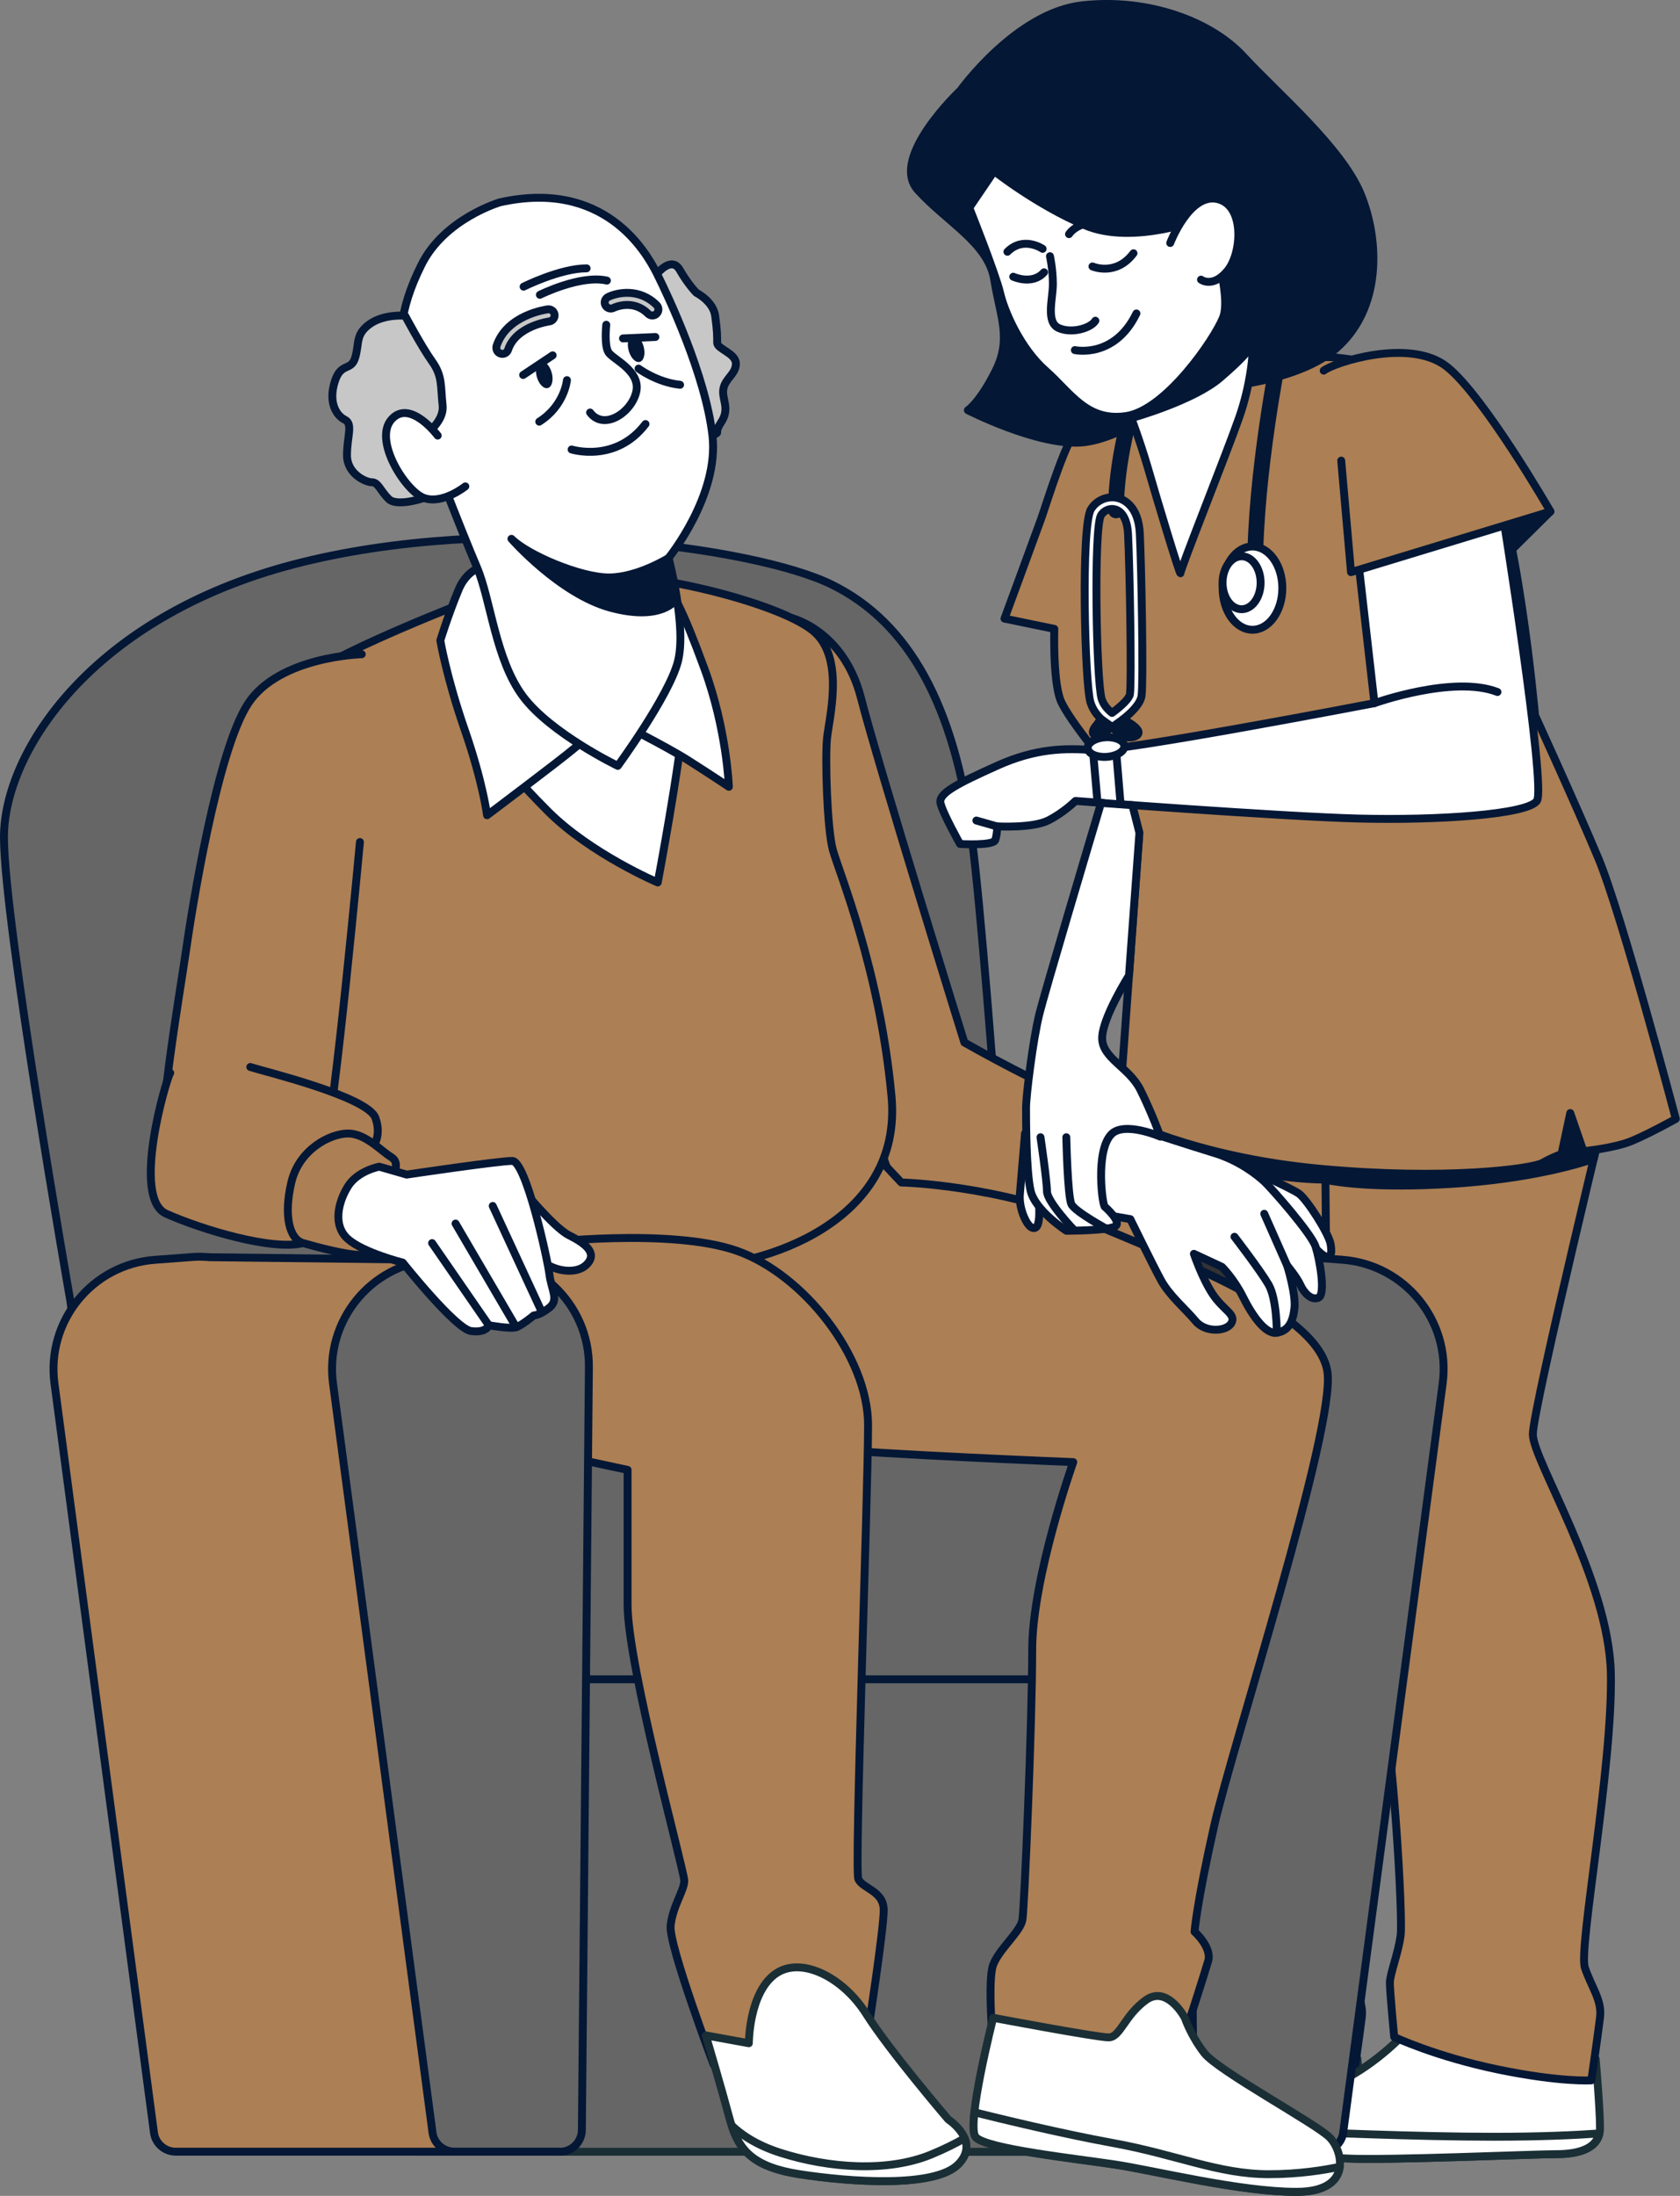 <?xml version="1.0" encoding="utf-8"?>
<!-- Generator: Adobe Illustrator 23.1.0, SVG Export Plug-In . SVG Version: 6.00 Build 0)  -->
<svg version="1.1" id="Layer_1" xmlns="http://www.w3.org/2000/svg" xmlns:xlink="http://www.w3.org/1999/xlink" x="0px" y="0px"
	 viewBox="0 0 212.79 277.97" style="enable-background:new 0 0 212.79 277.97;" xml:space="preserve">
<rect x="0" y="0" width="212.79" height="277.97" fill="#808080" stroke="none"/>
<style type="text/css">
	.st0{fill:#666666;stroke:#041735;stroke-linecap:round;stroke-linejoin:round;stroke-miterlimit:10;}
	.st1{fill:#FFFFFF;stroke:#1A2E35;stroke-linecap:round;stroke-linejoin:round;stroke-miterlimit:10;}
	.st2{fill:#AC7F54;stroke:#041735;stroke-linecap:round;stroke-linejoin:round;stroke-miterlimit:10;}
	.st3{fill:#041735;stroke:#041735;stroke-linecap:round;stroke-linejoin:round;stroke-miterlimit:10;}
	.st4{fill:none;stroke:#041735;stroke-width:2;stroke-linecap:round;stroke-linejoin:round;stroke-miterlimit:10;}
	.st5{fill:#FFFFFF;stroke:#041735;stroke-linecap:round;stroke-linejoin:round;stroke-miterlimit:10;}
	.st6{fill:none;stroke:#041735;stroke-linecap:round;stroke-linejoin:round;stroke-miterlimit:10;}
	.st7{fill:#333333;stroke:#1A2E35;stroke-linecap:round;stroke-linejoin:round;stroke-miterlimit:10;}
	.st8{fill:#666666;stroke:#1A2E35;stroke-linecap:round;stroke-linejoin:round;stroke-miterlimit:10;}
	.st9{fill:#C7C7C7;stroke:#041735;stroke-linecap:round;stroke-linejoin:round;stroke-miterlimit:10;}
	.st10{fill:#041735;}
</style>
<g>
	<path class="st0" d="M8.91,164.67c0,0-8.41-47.92-8.41-58.69s11.07-27.86,36.74-34.55c25.68-6.69,58.44-2.23,68.17,2.6
		c9.74,4.83,15.49,15.23,17.71,32.32c2.21,17.09,6.64,85.81,6.64,85.81L12.9,194.01L8.91,164.67z"/>
	<g>
		<g>
			<g>
				<g>
					<path class="st1" d="M148.05,257.05c0,0-3.57,4.12-8.78,6.59c-5.21,2.47-7.68,5.21-7.41,7.13c0.27,1.92,3.29,2.2,8.51,2.47
						c5.21,0.27,23.6-0.55,26.62-0.55c3.02,0,5.49-0.82,5.49-3.29c0-2.47-0.55-8.78-0.55-8.78L148.05,257.05z"/>
					<path class="st1" d="M159.02,270.49c-9.7,0-22.74-0.56-27.07-0.75c-0.11,0.36-0.15,0.71-0.1,1.03c0.27,1.92,3.29,2.2,8.51,2.47
						c5.21,0.27,23.6-0.55,26.62-0.55c2.72,0,4.99-0.67,5.41-2.62C169.48,270.28,165.04,270.49,159.02,270.49z"/>
				</g>
				<path class="st2" d="M174.12,136.57c0,0-10.15,41.71-10.15,45s9.6,18.39,9.88,30.19c0.27,11.8-4.12,34.85-3.29,37.32
					c0.82,2.47,2.2,4.12,1.92,6.31c-0.27,2.2-1.1,7.96-1.1,7.96s-3.84,0.27-11.8-1.37c-7.96-1.65-13.17-4.12-13.17-4.12
					s-0.55-5.76-0.55-6.86c0-1.1,1.1-3.84,1.37-6.04s-0.82-23.6-3.02-34.85c-2.2-11.25-6.31-25.8-6.31-33.48
					c0-7.68-0.27-34.85-0.27-34.85s6.86-4.94,16.74-9.6c9.88-4.67,16.74-2.2,16.74-2.2L174.12,136.57z"/>
				<path class="st3" d="M158.01,130.72c-1.16,0.38-2.38,0.86-3.65,1.46c-6.51,3.07-11.69,6.26-14.48,8.08l1.8,3.87
					c0,0,19.42,6.24,29.02,5.04c0.14-0.02,0.27-0.04,0.41-0.06c1.69-7.1,3.01-12.53,3.01-12.53l-1.87-4.08
					c-1.1-0.6-2.02-1.02-2.52-1.08C168.64,131.3,163.36,130.99,158.01,130.72z"/>
			</g>
			<g>
				<g>
					<path class="st1" d="M178.23,257.05c0,0-3.57,4.12-8.78,6.59c-5.21,2.47-7.68,5.21-7.41,7.13c0.27,1.92,3.29,2.2,8.51,2.47
						c5.21,0.27,23.6-0.55,26.62-0.55s5.49-0.82,5.49-3.29c0-2.47-0.55-8.78-0.55-8.78L178.23,257.05z"/>
					<path class="st1" d="M189.2,270.49c-9.7,0-22.74-0.56-27.07-0.75c-0.11,0.36-0.15,0.71-0.1,1.03c0.27,1.92,3.29,2.2,8.51,2.47
						c5.21,0.27,23.6-0.55,26.62-0.55c2.72,0,4.99-0.67,5.41-2.62C199.66,270.28,195.22,270.49,189.2,270.49z"/>
				</g>
				<path class="st2" d="M204.3,136.57c0,0-10.15,41.71-10.15,45s9.6,18.39,9.88,30.19c0.27,11.8-4.12,34.85-3.29,37.32
					c0.82,2.47,2.2,4.12,1.92,6.31c-0.27,2.2-1.1,7.96-1.1,7.96s-3.84,0.27-11.8-1.37c-7.96-1.65-13.17-4.12-13.17-4.12
					s-0.55-5.76-0.55-6.86c0-1.1,1.1-3.84,1.37-6.04c0.27-2.2-0.82-23.6-3.02-34.85c-2.2-11.25-6.31-25.8-6.31-33.48
					c0-7.68-0.27-34.85-0.27-34.85s6.86-4.94,16.74-9.6c9.88-4.67,16.74-2.2,16.74-2.2L204.3,136.57z"/>
				<path class="st3" d="M195.22,129.37c-2.82,0.14-6.47,0.83-10.68,2.81c-9.88,4.67-16.74,9.6-16.74,9.6s0.03,3.13,0.07,7.57
					c1.75,0.36,6.57,1.08,15.77,0.53c10.15-0.61,16.5-2.59,18.22-3.18c0.18-0.77,0.36-1.51,0.53-2.22l0.2-9.47
					C202.59,135.02,198.02,131.26,195.22,129.37z"/>
			</g>
		</g>
		<path class="st2" d="M145.24,50.63c0,0-6.69,2.04-8.36,3.16s-4.27,9.84-5.01,11.89s-4.64,12.63-4.64,12.63l6.31,1.3
			c0,0-0.19,6.31,0.74,8.91c0.93,2.6,7.61,10.4,7.61,10.4l2.41,6.5l-2.6,36.03c0,0,9.47,5.01,25.44,6.5
			c15.97,1.49,26.93,0,28.23-0.74c1.3-0.74,2.41-1.11,2.41-1.11l1.11-5.2l1.67,4.83c0,0,3.9-0.37,6.13-1.3s5.57-2.79,5.57-2.79
			s-6.87-26-9.84-33.06c-2.97-7.06-7.99-18.02-7.99-18.02s-2.23-25.44-6.69-33.99c-4.46-8.54-12.82-10.77-18.76-11.33
			C163.07,44.69,145.24,50.63,145.24,50.63z"/>
		<g>
			<g>
				<g>
					<path class="st4" d="M143.41,51.55c0,0-2.06,6.64-2.06,13.06"/>
					<g>
						<path class="st5" d="M142.26,92.61c-0.08,0-0.16-0.01-0.24-0.04c-0.05-0.02-0.53-0.18-1.15-0.53
							c-0.34,0.22-0.61,0.38-0.75,0.47c-0.35,0.21-0.81,0.09-1.02-0.26c-0.21-0.35-0.09-0.81,0.26-1.02
							c0.07-0.04,0.14-0.08,0.21-0.12c-0.61-0.56-1.18-1.29-1.46-2.23c-0.71-2.37-1.22-22.36,0.08-24.43
							c0.72-1.16,2.13-1.73,3.42-1.4c0.77,0.2,2.59,1.04,2.76,4.5c0.21,4.27,0.47,18.78,0.22,20.53c-0.15,1.02-1.26,2.12-2.36,2.98
							c0.16,0.07,0.25,0.1,0.26,0.1c0.39,0.13,0.6,0.55,0.47,0.94C142.86,92.41,142.57,92.61,142.26,92.61z M140.86,64.43
							c-0.55,0-1.1,0.3-1.41,0.8c-0.94,1.61-0.59,20.96,0.08,23.22c0.23,0.77,0.77,1.37,1.32,1.8c1.19-0.87,2.2-1.83,2.27-2.38
							c0.22-1.55-0.01-15.67-0.24-20.25c-0.09-1.75-0.69-2.89-1.65-3.14C141.12,64.45,140.99,64.43,140.86,64.43z"/>
					</g>
				</g>
				<path class="st3" d="M139.57,91.1l1.3,0.93c0,0-1.1,0.89-1.79,1.03C138.39,93.2,137.84,92.6,139.57,91.1z"/>
				<path class="st3" d="M142.24,91.06l-1.37,0.98c0,0,1.4,1.86,2.92,1.17C145.31,92.51,142.24,91.06,142.24,91.06z"/>
			</g>
			<path class="st4" d="M161.96,45.13c0,0-2.98,14.89-2.98,26.57"/>
			<g>
				<path class="st5" d="M162.42,74.45c0,2.91-1.69,5.27-3.78,5.27c-2.09,0-3.78-2.36-3.78-5.27c0-2.91,1.69-5.27,3.78-5.27
					C160.73,69.19,162.42,71.54,162.42,74.45z"/>
				<path class="st5" d="M159.67,73.77c0,1.85-1.08,3.35-2.41,3.35c-1.33,0-2.41-1.5-2.41-3.35c0-1.85,1.08-3.35,2.41-3.35
					C158.59,70.41,159.67,71.92,159.67,73.77z"/>
			</g>
		</g>
		<polygon class="st3" points="196.38,64.75 190.75,70.32 187.59,64.56 		"/>
		<g>
			<g>
				<path class="st5" d="M171.86,69.45l2.23,19.56c0,0-32.19,6.19-35.66,5.94c-3.47-0.25-7.18-0.25-12.13,1.98
					c-4.95,2.23-7.43,3.47-7.18,4.71c0.25,1.24,2.48,5.2,2.48,5.2s4.21,0.25,4.46-0.5c0.25-0.74,0.25-1.73,0.25-1.73
					s4.46,0.25,6.44-0.74c1.98-0.99,3.47-2.48,3.47-2.48s26,1.98,35.91,2.23c9.91,0.25,21.3-0.5,22.53-2.23
					c1.24-1.73-4.46-37.15-4.46-37.15L171.86,69.45z"/>
				<path class="st6" d="M174.09,89.01c0,0,10-3.58,15.58-1.41"/>
				<polygon class="st5" points="138.43,94.96 139.01,101.54 141.95,102.01 141.33,94.57 				"/>
				<path class="st5" d="M142.41,94.43c0.04,0.68-0.96,1.3-2.25,1.38s-2.35-0.41-2.39-1.1c-0.04-0.68,0.96-1.3,2.25-1.38
					C141.3,93.26,142.37,93.75,142.41,94.43z"/>
				<line class="st6" x1="126.3" y1="104.62" x2="123.67" y2="103.87"/>
			</g>
			<path class="st2" d="M169.88,58.31l1.24,14.12l25.26-7.68c0,0-8.42-14.61-13.12-18.33c-4.71-3.71-14.36-0.5-15.6,0.5"/>
		</g>
		<g>
			<path class="st3" d="M121.66,11.44c0,0-9.1,8.54-5.39,12.63s8.91,6.69,9.66,11.33c0.74,4.64,2.23,7.43,0.19,11.52
				c-2.04,4.09-3.53,5.01-3.53,5.01s8.73,4.46,14.3,4.09c5.57-0.37,13.56-6.69,13.56-6.69s13-0.19,18.76-5.2
				c5.76-5.01,5.57-13.56,3.16-19.5c-2.41-5.94-10.77-13-14.86-17.46s-12.07-7.43-20.43-6.5S121.66,11.44,121.66,11.44z"/>
			<g>
				<path class="st5" d="M142.64,51.19c0,0,1.67,4.27,2.79,8.17s4.09,13.74,4.09,13.19s5.94-15.42,7.43-19.69
					c1.49-4.27,1.67-7.8,1.67-7.8l-5.01-11.7c0,0-2.23,5.39-6.69,9.29c-4.46,3.9-5.57,5.76-5.57,5.76L142.64,51.19z"/>
				<path class="st3" d="M143.51,52.87c0,0,7.67-2.16,11.03-5.04c3.36-2.88,3.6-3.6,3.6-3.6l-4.08-7.67L143.51,52.87z"/>
			</g>
			<g>
				<path class="st5" d="M122.77,26.3c0,0,3.34,8.36,3.9,10.77s2.6,7.06,5.76,9.84s5.2,6.5,10.21,5.76
					c5.01-0.74,11.14-9.66,12.26-12.44s-1.49-10.4-1.49-11.33c0-0.93-0.93-1.3-0.93-1.3s-8.91,3.53-15.04,0.93
					s-11.52-6.87-11.52-6.87L122.77,26.3z"/>
				<path class="st5" d="M148.22,30.76c0,0,2.41-6.31,5.94-5.57c3.53,0.74,3.16,6.87,1.3,9.1s-3.34,1.11-3.34,1.11"/>
				<path class="st6" d="M132.99,32.43c0,0,0.37,1.67,0.37,3.53c0,1.86-0.93,4.83,0.74,5.57c1.67,0.74,4.09,0,4.64-0.93"/>
				<path class="st6" d="M136.14,44.32c0,0,5.01,1.11,7.8-4.64"/>
				<path class="st6" d="M138.37,33.73c0,0,2.97,1.3,5.2-1.67"/>
				<path class="st6" d="M128.34,35.03c0,0,2.41,1.11,3.9-0.56"/>
				<path class="st6" d="M132.06,31.5c0,0-2.41-1.67-4.46,0.37"/>
				<path class="st6" d="M135.4,29.64c0,0,1.11-1.86,4.64-1.49"/>
			</g>
		</g>
	</g>
	<path class="st2" d="M100.14,78.2c0,0,6.69,1.49,8.91,10.15c2.23,8.67,13.1,43.62,13.1,43.62s11.51,6.58,14.98,7.07
		c3.47,0.5,6.44,0.74,6.69,4.46c0.25,3.71-0.74,9.66-2.72,10.65c-1.98,0.99-9.41,0.99-14.86,0.74c-5.45-0.25-8.91-1.49-11.89-3.47
		c-2.97-1.98-6.19-21.54-9.66-30.95c-3.47-9.41-10.49-28.9-9.75-33.86C95.68,81.67,97.66,78.2,100.14,78.2z"/>
	<g>
		<path class="st7" d="M126.32,159.48l-4.78-0.36c-8.12-0.61-15.02,5.87-14.92,14.02l0.89,96.49c0.01,1.53,1.26,2.77,2.79,2.77
			h13.36H154l11.23-113.27L126.32,159.48z"/>
		<path class="st0" d="M154,272.39c-1.53,0-2.78-1.23-2.79-2.77l-0.89-96.49c-0.11-8.14,6.79-14.63,14.92-14.02l4.78,0.36
			c7.95,0.6,13.76,7.76,12.71,15.66l-12.6,94.82c-0.18,1.39-1.37,2.42-2.77,2.42H154z"/>
	</g>
	<path class="st8" d="M145.74,272.39H52.88v-91.38h80.86c6.63,0,12,5.37,12,12V272.39z"/>
	<line class="st6" x1="146.11" y1="212.58" x2="58.45" y2="212.58"/>
	<g>
		<path class="st2" d="M110.2,145.48l3.96,4.21c0,0,12.38,0.25,24.76,5.45c12.38,5.2,28.23,11.39,29.22,18.57
			c0.99,7.18-12.13,47.55-14.36,57.45c-2.23,9.91-2.48,13.37-2.48,13.37s2.23,1.98,1.73,3.71c-0.5,1.73-3.22,10.15-3.22,10.15
			s-6.19,1.49-11.89,1.73c-5.7,0.25-12.13-0.99-12.13-0.99s-0.74-8.42,0-10.4c0.74-1.98,3.47-4.21,3.71-5.7
			c0.25-1.49,1.24-25.01,1.24-34.17c0-9.16,5.2-23.77,5.2-23.77s-24.52-0.99-31.7-1.73c-7.18-0.74-24.52-17.33-25.01-25.51
			C78.75,149.69,98.32,140.77,110.2,145.48z"/>
		<g>
			<path class="st1" d="M150.07,255.43c0,0-2.23-4.21-4.95-2.23c-2.72,1.98-3.22,4.71-4.71,4.71c-1.49,0-14.61-2.48-14.61-2.48
				s-3.47,13.62-2.23,15.11c1.24,1.49,12.63,2.72,17.58,3.47c4.95,0.74,15.85,3.47,23.03,3.47c7.18,0,5.94-5.2,4.21-6.93
				c-1.73-1.73-14.12-8.42-15.85-10.65S150.07,255.43,150.07,255.43z"/>
			<path class="st1" d="M169.7,274.29c-1.98,0.42-5.17,0.94-8.98,0.94c-6.44,0-11.64-2.48-19.81-3.96
				c-6.43-1.17-14.39-3.1-17.49-3.88c-0.17,1.56-0.16,2.75,0.16,3.13c1.24,1.49,12.63,2.72,17.58,3.47
				c4.95,0.74,15.85,3.47,23.03,3.47C168.06,277.47,169.48,275.96,169.7,274.29z"/>
		</g>
	</g>
	<path class="st2" d="M59.19,76.14c0,0-14.86,5.7-20.31,9.41c-5.45,3.71-1.98,17.83-1.98,25.75c0,7.92-1.49,29.22-1.73,33.43
		c-0.25,4.21,5.2,9.91,8.91,12.13c3.71,2.23,35.41,3.47,43.83,3.47s26.5-5.45,25.01-21.54c-1.49-16.1-6.69-28.48-7.43-31.2
		c-0.74-2.72-0.99-11.64-0.74-14.12c0.25-2.48,2.23-9.91-1.49-13.37c-3.71-3.47-19.32-7.43-26.5-7.18
		C69.59,73.17,59.19,76.14,59.19,76.14z"/>
	<g>
		<g>
			<path class="st5" d="M61.13,92.46c0.36,1.02,0.89,1.96,1.56,2.81c1.15,1.45,3.33,4.03,6.72,7.43c5.4,5.4,13.9,9.01,13.9,9.01
				s2.83-14.93,3.35-21.62c0.51-6.69-3.09-12.1-9.01-14.15c-5.92-2.06-16.73,0.26-18.27,4.38C58.21,83.42,60.13,89.62,61.13,92.46z"
				/>
			<path class="st5" d="M61.95,71.55c0,0-0.64,0-1.45,0.39c-0.8,0.39-1.77,1.16-2.41,2.7c-1.29,3.09-2.32,6.43-2.32,6.43
				s0.77,4.63,3.09,11.32c2.32,6.69,2.83,10.81,2.83,10.81s9.26-6.95,11.07-8.49c1.8-1.54,5.4-3.35,5.4-3.35s6.18,3.09,9.01,4.89
				c2.83,1.8,5.15,3.35,5.15,3.35s-0.26-7.21-3.09-14.93c-2.83-7.72-4.12-10.04-5.66-11.58C82.02,71.55,70.18,67.18,61.95,71.55z"/>
		</g>
		<g>
			<path class="st9" d="M83.22,34.67c0,0,1.83-2.34,2.88-0.5s2.11,2.9,2.11,2.9s2.11,1.05,2.37,2.9c0.26,1.84,0.26,2.63,0.26,3.43
				c0,0.79,2.37,1.32,2.37,2.63c0,1.32-1.32,1.84-1.58,3.16c-0.26,1.32,0.87,2.48-0.26,4.22c-1.13,1.73,0.1,1.09-1.13,1.73
				c-1.24,0.64-2.55,1.43-2.55,1.43l-6.06-20.02L83.22,34.67z"/>
			<g>
				<path class="st5" d="M63.33,25.61c0,0-7.02,2.05-9.94,7.89c-2.92,5.85-3.22,10.23-1.75,15.21c1.46,4.97,7.02,19.01,8.77,23.1
					c1.75,4.09,2.34,11.7,5.85,16.37c3.51,4.68,11.99,8.77,11.99,8.77s6.43-8.77,7.6-13.16c1.17-4.39-1.17-13.16-1.17-13.16
					s6.43-7.89,5.56-15.5c-0.88-7.6-5.56-17.54-7.02-20.47C81.76,31.75,76.49,22.68,63.33,25.61z"/>
				<path class="st6" d="M68.38,37.32c0,0,5.15-2.57,8.49-1.8"/>
				<path class="st6" d="M66.32,36.29c0,0,4.63-2.32,7.98-2.32"/>
				<path class="st3" d="M84.68,70.64c0,0-3.95,2.46-7.55,2.46s-10.29-2.83-12.35-4.89c0,0,6.1,6.98,12.58,8.73
					c6.48,1.74,8.23-1,8.23-1L84.68,70.64z"/>
			</g>
			<path class="st9" d="M53.17,55.52c0,0,0.24-0.14,0.57-0.39c0.9-0.66,2.51-2.11,2.32-3.83c-0.26-2.37,0-3.69-1.32-5.53
				c-1.32-1.84-3.43-5.8-3.43-5.8s-2.63-0.26-4.48,1.05C45,42.34,45.53,43.4,45,45.24c-0.53,1.84-1.84,0.53-2.63,3.16
				c-0.79,2.63,0.26,4.22,1.32,4.74c1.05,0.53,0.26,2.11,0.26,4.48s2.37,3.43,3.16,3.43c0.79,0,1.05,1.05,2.11,2.11
				c1.05,1.05,4.47-0.12,4.47-0.12s1.59-0.93,1.86-1.99C55.8,59.99,53.17,55.52,53.17,55.52z"/>
			<path class="st5" d="M55.44,55.14c0,0-3.51-4.68-5.85-2.05c-2.34,2.63,1.75,9.06,4.09,9.94c2.34,0.88,5.26-1.46,5.26-1.46"/>
			<path class="st6" d="M76.79,41.11c0,0-0.29,2.63,0.29,3.51c0.58,0.88,4.09,2.34,3.51,4.97c-0.58,2.63-4.09,4.97-5.85,2.63"/>
			<path class="st6" d="M72.4,56.9c0,0,5.56,1.75,9.36-3.22"/>
			<g>
				<path class="st9" d="M63.63,44.8c-0.08,0-0.16-0.01-0.24-0.04c-0.4-0.13-0.62-0.57-0.49-0.98c1.31-3.92,6.27-4.59,6.48-4.62
					c0.43-0.05,0.81,0.25,0.86,0.67c0.05,0.42-0.25,0.81-0.67,0.86c-0.04,0.01-4.21,0.57-5.21,3.57
					C64.25,44.6,63.95,44.8,63.63,44.8z"/>
			</g>
			<g>
				<path class="st9" d="M82.63,39.94c-0.2,0-0.4-0.08-0.55-0.23c-1.91-1.91-4.28-0.78-4.38-0.73c-0.38,0.19-0.84,0.03-1.03-0.35
					c-0.19-0.38-0.03-0.84,0.35-1.03c1.18-0.59,3.99-1.14,6.15,1.02c0.3,0.3,0.3,0.79,0,1.09C83.03,39.86,82.83,39.94,82.63,39.94z"
					/>
			</g>
			<path class="st6" d="M71.81,48.12c0,0-0.29,3.22-3.51,5.26"/>
			<path class="st6" d="M80.88,46.66c0,0,2.34,1.75,5.26,2.05"/>
			<path class="st10" d="M69.88,47.17c0.26,0.93,0.04,1.8-0.48,1.95c-0.52,0.15-1.16-0.49-1.41-1.42c-0.26-0.93-0.04-1.8,0.48-1.95
				C68.99,45.6,69.62,46.24,69.88,47.17z"/>
			<path class="st10" d="M81.52,43.86c0.26,0.93,0.04,1.8-0.48,1.95c-0.52,0.15-1.16-0.49-1.41-1.42c-0.26-0.93-0.04-1.8,0.48-1.95
				C80.63,42.3,81.27,42.93,81.52,43.86z"/>
			<line class="st6" x1="70" y1="44.98" x2="66.26" y2="47.47"/>
			<line class="st6" x1="78.91" y1="42.84" x2="83.01" y2="42.66"/>
		</g>
	</g>
	<g>
		<path class="st5" d="M158.01,147.92c0,0,5.5,2.47,6.51,3.18c1.01,0.71,3.79,5.05,4.02,6.4c0.23,1.35-0.05,1.91-0.89,1.42
			c-0.84-0.49-3.24-3.37-5.1-5.33c-1.86-1.96-4.23-3.2-4.81-4.36C157.15,148.07,157.09,147.7,158.01,147.92z"/>
		<path class="st5" d="M141.54,142.03c0,0,9.06,2.96,12.24,3.92c3.18,0.96,5.51,2.82,6.41,3.67c0.9,0.85,5.9,6.52,6.44,8.18
			c0.54,1.67,1.3,6.06,0.37,6.47c-0.93,0.41-1.88-0.68-2.29-1.61c-0.41-0.93-1.68-2.47-1.68-2.47s1.12,3.58,0.93,5.37
			c-0.19,1.79-0.76,2.9-2.22,3.15c-1.46,0.25-3.15-2.22-4.3-4.53c-1.15-2.31-2.67-3.81-2.67-3.81l-3.55-1.65
			c0,0,1.04,3.09,2.39,5.12c1.36,2.03,2.95,2.51,2.38,3.61c-0.56,1.1-3.29,1.32-4.56-0.22c-1.27-1.54-3.32-3.2-4.43-5.27
			c-1.11-2.07-3.83-7.63-3.83-7.63l-7.25-1.26c0,0-4.24-1.28-4.51-5.75C131.12,142.83,139.58,140.87,141.54,142.03z"/>
		<path class="st6" d="M156.36,156.56c0,0,3.24,4.21,4.31,6.04c1.07,1.83,1.05,6.1,1.05,6.1"/>
		<line class="st6" x1="163.02" y1="160.18" x2="160.13" y2="153.65"/>
	</g>
	<g>
		<path class="st2" d="M68.35,157.36c0,0,16.59-1.98,25.01,0.99c8.42,2.97,16.59,13.37,16.59,22.04c0,8.67-1.73,56.21-1.24,57.45
			s3.22,1.49,3.22,3.96c0,2.48-1.98,15.35-1.98,15.35s-11.64,4.21-15.6,4.21c-3.96,0-3.96,0-3.96,0s-5.7-15.11-5.45-17.58
			c0.25-2.48,1.73-4.46,1.73-5.7c0-1.24-7.18-27.24-7.18-34.92c0-7.68,0-17.09,0-17.09l-13.87-2.97
			C65.63,183.12,59.44,165.53,68.35,157.36z"/>
		<g>
			<path class="st1" d="M120.11,268.3c0,0-7.43-8.67-10.4-13.37c-2.97-4.71-8.42-7.43-11.64-4.95c-3.22,2.48-3.22,8.67-3.22,8.67
				l-5.45-0.99c0,0,1.98,6.69,2.97,10.4c0.99,3.71,2.48,6.19,8.91,7.18c6.44,0.99,17.09,1.73,20.06-1.24
				C124.32,271.03,120.11,268.3,120.11,268.3z"/>
			<path class="st1" d="M121.35,274c1.2-1.2,1.22-2.36,0.83-3.32c-1.12,0.64-2.54,1.36-4.29,2.08c-5.45,2.23-12.88,1.73-19.07-0.25
				c-3.08-0.99-4.99-2.34-6.14-3.45c1.02,3.15,2.78,5.28,8.62,6.17C107.73,276.23,118.37,276.97,121.35,274z"/>
		</g>
	</g>
	<g>
		<path class="st5" d="M129.83,143.47c0,0-0.49,5.88-0.65,7.67c-0.16,1.8,0.82,3.92,1.47,4.24c0.65,0.33,0.98-0.33,0.98-1.8
			c0-1.47,0-1.96,0-2.45C131.63,150.65,129.83,143.47,129.83,143.47z"/>
		<path class="st5" d="M139.6,131.42c0-2.55,3.4-7.94,3.4-7.94l1.32-18.06l-0.89-3.49c-1.51-0.11-2.86-0.21-3.97-0.29
			c-1.57,5.26-7.07,23.75-7.8,26.66c-0.85,3.4-1.7,10.49-1.7,11.91c0,1.42,0,7.94,0.57,10.49c0.57,2.55,4.54,5.1,4.54,5.1
			s5.35,0,6.2-0.57c0.85-0.57-1.31-2.45-1.31-2.45c-0.32,0.01-1.26-7,0.78-9.17c1.62-1.73,6.24,0.28,6.24,0.28s-1.13-3.12-2.55-5.95
			C143,135.1,139.6,133.97,139.6,131.42z"/>
		<path class="st6" d="M140.44,155.71c0,0-4.24-2.28-4.73-3.26c-0.49-0.98-0.65-8.49-0.65-8.49"/>
		<path class="st6" d="M136.04,155.71c0,0-3.43-3.59-3.43-4.9c0-1.31-0.82-6.85-0.82-6.85"/>
	</g>
	<g>
		<path class="st2" d="M54.89,159.48l-28.31-0.33c-0.72-0.06-1.45-0.08-2.19-0.03l-4.78,0.36c-7.95,0.6-13.76,7.76-12.71,15.66
			l12.6,94.82c0.18,1.39,1.37,2.42,2.77,2.42h13.36h21.93L54.89,159.48z"/>
		<path class="st0" d="M70.91,272.39c1.53,0,2.78-1.23,2.79-2.77l0.89-96.49c0.11-8.14-6.79-14.63-14.92-14.02l-4.78,0.36
			c-7.95,0.6-13.76,7.76-12.71,15.66l12.6,94.82c0.18,1.39,1.37,2.42,2.77,2.42H70.91z"/>
	</g>
	<g>
		<path class="st2" d="M45.82,82.82c0,0-10.4,0.25-14.36,6.19c-3.96,5.94-7.18,26.25-7.92,31.45c-0.74,5.2-3.96,23.53-2.72,26.99
			c1.24,3.47,4.46,3.96,10.4,4.21s8.67-2.97,9.91-6.69c1.24-3.71,4.46-38.38,4.46-38.38"/>
		<g>
			<path class="st2" d="M31.7,135.07c1.49,0.5,14.86,3.71,15.85,6.44c0.99,2.72-0.74,4.21-0.74,4.21s-4.46,10.65-8.42,11.64
				c-3.96,0.99-12.88-1.73-17.33-3.71c-4.46-1.98,0-17.09,0.5-17.83"/>
			<path class="st2" d="M49.78,148.69c0,0,0.99-1.49-0.25-2.23c-1.24-0.74-3.22-2.97-5.45-2.97c-2.23,0-6.19,1.98-7.18,6.19
				c-0.99,4.21-0.25,7.18,1.49,7.68c1.73,0.5,5.45,1.49,7.18,1.49s2.97-3.71,3.22-4.46C49.04,153.65,49.78,148.69,49.78,148.69z"/>
			<path class="st5" d="M65.88,150.18c0,0,4.21,5.2,6.19,6.19c1.98,0.99,3.71,2.23,2.23,3.71c-1.49,1.49-4.95,0.74-6.44-1.24
				C66.37,156.87,65.88,150.18,65.88,150.18z"/>
			<g>
				<path class="st5" d="M51.51,148.69c0,0,11.64-1.73,13.37-1.73c1.73,0,4.46,12.38,4.71,14.36c0.25,1.98,1.24,3.22,0,4.21
					c-1.24,0.99-1.98,0.99-1.98,0.99s-1.49,1.24-2.23,1.49c-0.74,0.25-3.47-0.25-3.47-0.25s-0.25,0.99-2.23,0.74
					c-1.98-0.25-8.67-8.67-8.67-8.67s-4.95-1.24-6.93-2.97c-1.98-1.73-1.24-4.71,0-6.69c1.24-1.98,3.96-2.48,3.96-2.48L51.51,148.69
					z"/>
				<line class="st6" x1="62.41" y1="152.66" x2="68.6" y2="166.03"/>
				<line class="st6" x1="57.7" y1="154.89" x2="65.38" y2="168.01"/>
				<line class="st6" x1="61.91" y1="167.76" x2="54.73" y2="157.36"/>
			</g>
		</g>
	</g>
</g>
</svg>
